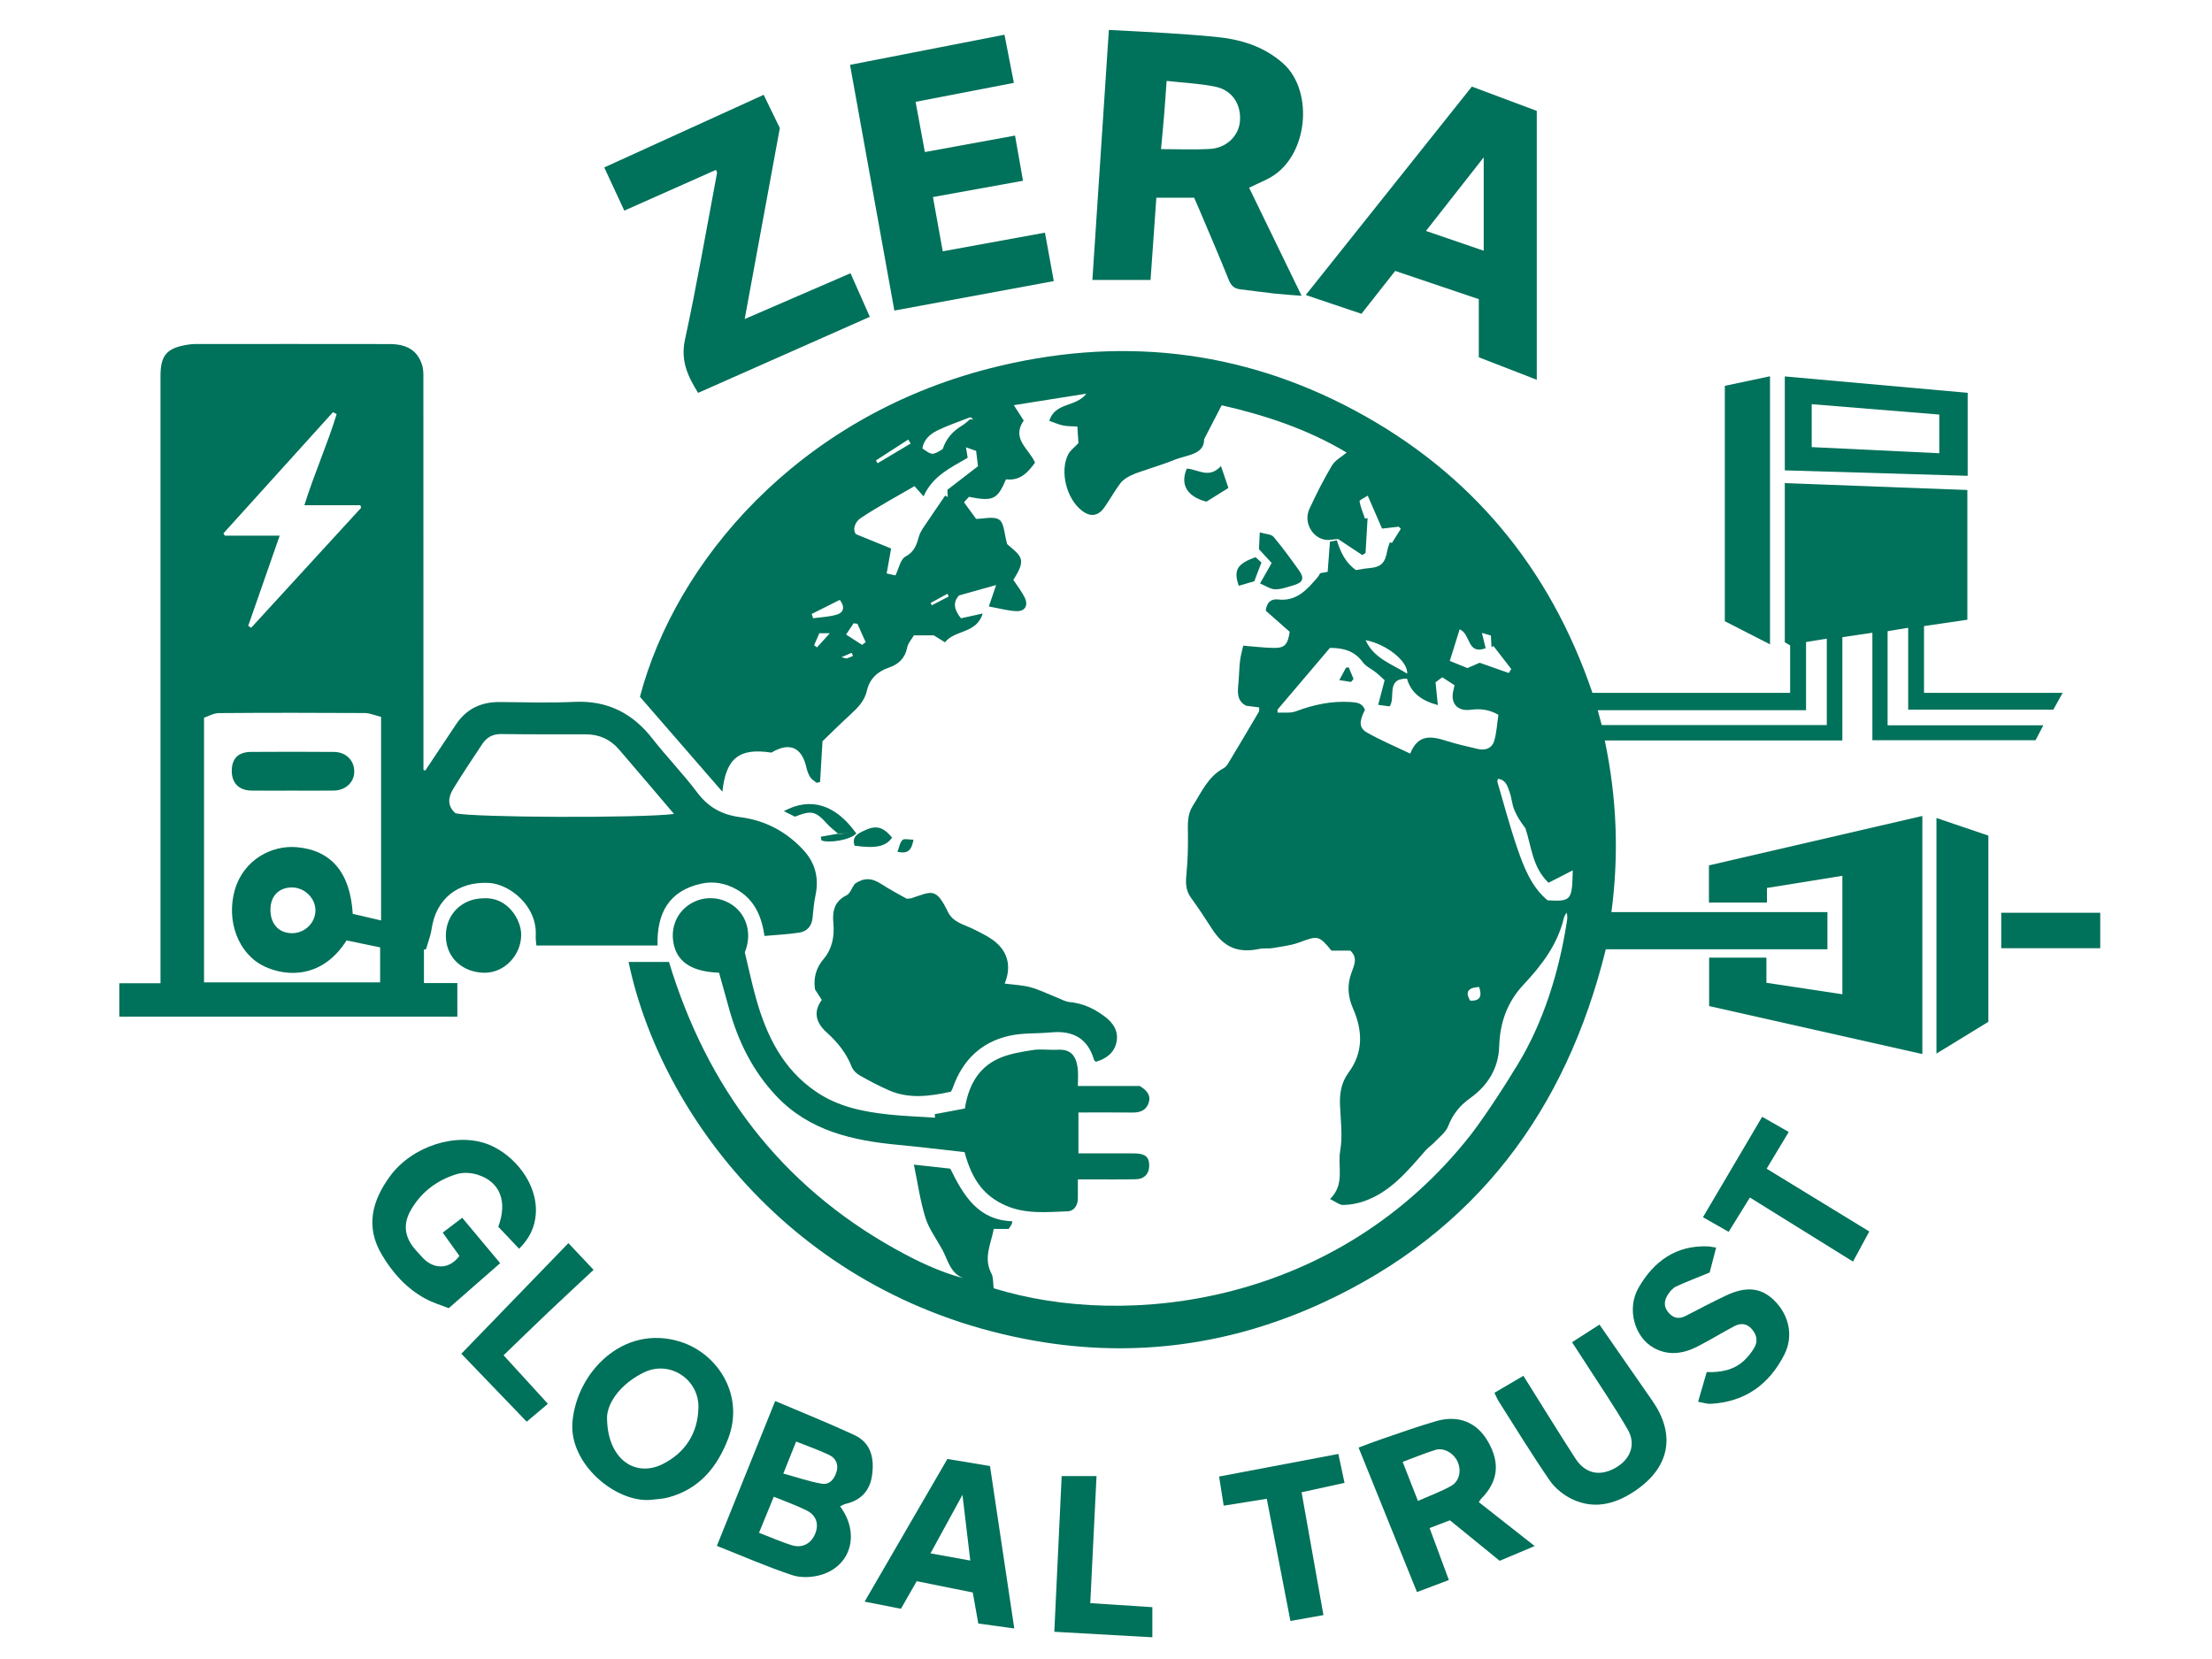 <?xml version="1.0" encoding="UTF-8"?> <svg xmlns="http://www.w3.org/2000/svg" xmlns:xlink="http://www.w3.org/1999/xlink" version="1.1" id="Ebene_1" x="0px" y="0px" viewBox="0 0 1024 768" style="enable-background:new 0 0 1024 768;" xml:space="preserve"> <style type="text/css"> .st0{fill:#00715A;} </style> <g> <path class="st0" d="M702.69,492.62c11.76-19.38,18.91-42.25,22.57-65.39c0.24-1.49,0.55-2.98-0.06-4.75 c-0.42,0.8-1.02,1.56-1.22,2.41c-2.88,12.29-10.27,21.94-18.61,30.84c-7.68,8.19-11.01,17.67-11.35,28.7 c-0.31,10.12-5.32,18.14-13.39,23.89c-4.83,3.45-8.09,7.5-10.24,13.03c-1.1,2.83-4.01,4.97-6.22,7.33 c-1.33,1.41-3.01,2.5-4.28,3.95c-8.22,9.4-16.14,19.19-28.5,23.47c-3.04,1.06-6.37,1.66-9.58,1.72c-1.75,0.03-3.52-1.53-6.09-2.76 c7.06-6.95,3.41-14.98,4.68-22.17c1.22-6.87,0.24-14.17-0.07-21.26c-0.24-5.5,0.63-10.61,3.95-15.09 c6.98-9.41,6.51-19.56,2.13-29.54c-2.53-5.77-2.83-11.08-0.75-16.78c1.23-3.4,3.02-6.82-0.55-10.16c-2.94,0-5.92,0-8.74,0 c-5.76-7.05-6.35-6.98-14.74-3.84c-3.93,1.47-8.26,1.94-12.44,2.67c-1.95,0.34-4.04-0.05-5.97,0.35 c-10.14,2.14-16.64-0.61-22.24-9.38c-3.11-4.87-6.32-9.69-9.71-14.37c-2.69-3.71-2.36-7.61-1.95-11.83 c0.56-5.83,0.67-11.73,0.61-17.6c-0.05-4.51-0.36-8.91,2.23-12.98c4.07-6.4,7.1-13.62,14.31-17.47c0.83-0.45,1.55-1.31,2.05-2.14 c4.79-7.95,9.52-15.94,14.23-23.94c0.22-0.38,0.11-0.96,0.2-2.04c-2.05-0.27-4.09-0.53-6.12-0.8c-4.45-2.41-3.89-6.47-3.52-10.51 c0.31-3.44,0.35-6.91,0.75-10.33c0.26-2.29,0.94-4.54,1.46-6.95c5.41,0.42,9.84,1,14.28,1.04c4.95,0.04,6.34-1.52,7.24-7.46 c-3.63-3.2-7.52-6.64-11.08-9.78c0.45-4.17,2.78-5.52,5.63-5.19c8.76,1.02,13.55-4.67,18.43-10.34c0.42-0.49,0.69-1.1,1.14-1.83 c1.16-0.21,2.4-0.43,3.46-0.62c0.37-4.83,0.71-9.41,1.06-13.99c1.07-0.2,2.14-0.39,3.21-0.59c1.67,5.48,4.05,10.48,8.86,13.77 c1.95-0.3,3.72-0.69,5.5-0.84c6.13-0.49,7.91-2.16,9.02-8.4c0.23-1.28,0.79-2.5,1.2-3.75c0.28,0.17,0.56,0.35,0.84,0.52 c1.39-2.21,2.77-4.41,4.16-6.62c-0.31-0.34-0.62-0.67-0.93-1.01c-2.37,0.27-4.74,0.55-7.74,0.89c-2.06-4.73-4.18-9.61-6.64-15.25 c-1.56,1.04-3.89,2.04-3.79,2.62c0.48,2.73,1.62,5.35,2.52,8.01c0.4-0.08,0.8-0.16,1.21-0.24c-0.32,5.38-0.63,10.77-0.95,16.15 c-0.5,0.32-1,0.65-1.5,0.97c-3.74-2.48-7.48-4.96-11.22-7.43c-1.5,0.15-2.99,0.29-4.49,0.44c-6.8,0.1-11.82-7.79-8.79-14.34 c3.18-6.85,6.57-13.63,10.44-20.1c1.52-2.53,4.6-4.13,6.82-6.02c-18.07-10.87-38.06-17.4-57.86-21.9 c-2.49,4.81-4.82,9.33-8.12,15.71c0.12,7.26-8.07,7.2-14.02,9.66c-3.94,1.63-8.06,2.84-12.09,4.25c-2.6,0.91-5.29,1.66-7.76,2.85 c-1.81,0.87-3.71,2.05-4.89,3.61c-2.67,3.55-4.81,7.48-7.37,11.13c-2.96,4.22-6.57,4.64-10.59,1.47 c-6.99-5.51-10.16-17.97-6.27-25.83c0.98-1.98,3.05-3.43,4.8-5.31c-0.15-2.34-0.31-4.78-0.49-7.7c-2.37-0.15-4.52-0.06-6.56-0.47 c-2.02-0.4-3.93-1.3-6.45-2.18c2.7-8.66,12.28-6.18,17.2-12.57c-11.7,1.86-22.42,3.55-33.61,5.33c1.93,3,3.23,5.03,4.57,7.1 c-5.85,8.61,2.48,13.02,5.24,19.51c-3.26,4.48-6.85,8.53-13.42,7.71c-4.02,9.38-5.96,10.33-17.16,8.12 c-0.82,0.9-1.77,1.94-2.3,2.51c2.1,2.88,3.93,5.39,5.61,7.69c3.45,0,8.16-1.36,10.73,0.4c2.32,1.58,2.29,6.59,3.64,11.28 c6.54,5.66,9.18,6.82,2.86,16.56c1.86,2.84,3.88,5.34,5.26,8.16c1.8,3.69,0.17,6.48-3.88,6.31c-3.89-0.16-7.74-1.27-12.72-2.16 c1.16-3.39,2.15-6.3,3.39-9.93c-5.85,1.64-11.3,3.17-17.18,4.82c-2.89,3.09-2.4,6.48,0.88,10.58c2.86-0.62,6.04-1.32,10.09-2.21 c-2.87,9.45-12.93,7.46-17.48,13.33c-1.91-1.19-3.56-2.21-5.16-3.21c-2.87,0-5.7,0-9.23,0c-0.99,1.72-2.7,3.55-3.11,5.63 c-0.98,5-4.03,7.78-8.52,9.31c-5.27,1.8-8.88,5.21-10.12,10.65c-1.11,4.86-4.3,8.01-7.76,11.17c-4.76,4.35-9.33,8.92-12.8,12.25 c-0.44,7.39-0.78,13.11-1.11,18.82c-0.51,0.15-1.03,0.3-1.54,0.45c-1.03-0.85-2.32-1.52-3.01-2.59c-0.87-1.36-1.44-3-1.8-4.59 c-1.78-7.75-6.46-12.6-16.19-6.83c-14.83-2.28-21.03,2.45-22.7,18.11c-12.86-14.81-25.36-29.21-38.16-43.95 c16.45-62.41,72.85-129.17,161.73-151.97c58.79-15.08,115.78-9.27,169.44,19.56c53.71,28.86,90.17,72.93,109.77,130.6 c30.68,0,60.95,0,91.52,0c0-7.36,0-14.47,0-21.96c-0.65-0.39-1.59-0.94-2.47-1.47c0-24.34,0-48.61,0-73.68 c28.3,1.07,56.27,2.12,84.51,3.19c0,20.24,0,39.84,0,60.06c-6.54,0.96-13.27,1.95-20.06,2.95c0,10.63,0,20.53,0,30.9 c21.29,0,42.22,0,64.17,0c-1.75,3.16-3.06,5.52-4.32,7.79c-22.36,0-44.33,0-67.18,0c0-12.53,0-24.91,0-37.9 c-3.68,0.6-6.39,1.05-9.53,1.57c0,14.43,0,28.65,0,43.55c23.77,0,47.45,0,72.11,0c-1.52,2.91-2.55,4.87-3.63,6.93 c-25.17,0-50.08,0-75.52,0c0-16.46,0-32.7,0-49.76c-4.93,0.73-9.23,1.37-13.9,2.06c0,15.95,0,31.56,0,47.81 c-36.78,0-73.16,0-109.98,0c5.56,26.56,6.63,52.62,3.07,79.46c33.28,0,66.33,0,100,0c0,3.38,0,6.16,0,8.94c0,2.62,0,5.25,0,8.25 c-34.4,0-68.31,0-102.6,0C724.95,514.26,683.08,570.38,612.48,603c-42.44,19.61-87.13,25.78-133.28,17.71 c-111.1-19.42-173.65-105.44-188.21-175.39c5.98,0,11.92,0,18.7,0c17.58,57.93,51.46,103.23,104.89,132.95 c9.92,5.52,20.12,10.41,31.31,13.44c-6.1-2.46-7.07-8.45-9.69-13.25c-2.66-4.89-6.16-9.52-7.79-14.73 c-2.43-7.8-3.55-16.02-5.34-24.58c5.56,0.61,11.45,1.26,16.85,1.85c6.28,12.82,13.06,23.83,28.72,24.36 c-0.09,0.41-0.1,0.92-0.31,1.32c-0.37,0.73-0.87,1.39-1.4,2.23c-2.16,0-4.28,0-6.89,0c-1.27,6.92-4.92,13.4-1.08,20.65 c0.96,1.82,0.7,4.29,1.04,6.81c62.3,19.31,159.43,7.35,220.93-71.14C680.94,525.23,689.68,514.05,702.69,492.62z M448.5,193.39 c-4.9,1.94-9.94,3.6-14.65,5.93c-3.35,1.66-6.24,4.22-6.85,8.27c4.56,3.24,4.56,3.24,9.41,0.32c1.53-4.78,4.61-8.3,8.91-10.86 c1.36-0.81,2.52-1.97,3.77-2.96c0.48,0.05,0.96,0.11,1.44,0.16c-0.37-0.36-0.73-0.73-1.1-1.09 C449.12,193.23,448.81,193.31,448.5,193.39z M591.38,328.53c0.02,0.46,0.05,0.92,0.07,1.38c2.82-0.16,5.88,0.34,8.4-0.6 c8.18-3.07,16.46-4.88,25.22-4.33c2.88,0.18,5.65,0.37,6.78,3.68c-2.7,5.25-2.79,8.32,0.97,10.46c6.25,3.56,12.94,6.36,20.01,9.75 c3.65-9.24,10-8.06,16.83-5.88c4.71,1.5,9.56,2.55,14.37,3.71c3.54,0.86,6.65-0.26,7.68-3.73c1.15-3.86,1.33-8,1.94-12.07 c-4.52-2.63-8.68-2.87-12.99-2.31c-5.3,0.68-8.64-2.25-8.15-7.25c0.13-1.28,0.51-2.54,0.85-4.13c-1.85-1.2-3.6-2.34-5.69-3.69 c-1.43,1.07-2.66,2-3.11,2.33c0.4,3.93,0.7,6.92,1.06,10.55c-7.82-2.1-12.45-5.85-14.29-12.24c-9.98-0.15-5.05,8.76-8.04,12.85 c-1.58-0.22-2.83-0.38-5.29-0.72c0.99-3.77,1.86-7.08,2.99-11.38c-0.88-0.8-2.35-2.27-3.95-3.57c-2.04-1.65-4.72-2.79-6.19-4.82 c-3.88-5.35-9.17-6.58-15.18-6.59C607.49,309.56,599.43,319.04,591.38,328.53z M741.49,335.66c35.19,0,69.77,0,104.19,0 c0-13.41,0-26.48,0-40.01c-3.26,0.53-6.12,1-9.61,1.57c0,10.63,0,20.83,0,31.56c-32.47,0-64.22,0-96.44,0 C740.36,331.47,740.91,333.52,741.49,335.66z M412.52,253.92c-0.82,4.59-1.4,7.89-2.06,11.55c1.61,0.36,2.77,0.61,4.06,0.9 c1.6-3.22,2.32-7.48,4.64-8.71c4.21-2.23,5.18-5.55,6.26-9.38c0.44-1.56,1.37-3.03,2.29-4.4c3.24-4.86,6.56-9.65,9.85-14.47 c0.39,0.24,0.78,0.47,1.17,0.71c-0.06-1.26-0.12-2.52-0.16-3.35c5.13-3.96,9.89-7.64,14.17-10.94c-0.37-3.11-0.6-5.01-0.86-7.1 c-1.56-0.54-3-1.05-4.69-1.64c0.3,1.87,0.52,3.22,0.78,4.84c-7.93,4.62-16.3,8.48-20.41,17.84c-1.51-1.69-2.44-2.73-4.21-4.71 c-8.21,4.79-16.77,9.38-24.83,14.72c-2.97,1.96-3.93,5.74-2.21,7.53C402.77,249.94,407.4,251.83,412.52,253.92z M693.44,360.53 c-0.09,0.57-0.35,1.1-0.22,1.52c2.99,10.18,5.69,20.46,9.14,30.49c3.11,9.03,6.6,18.06,14.06,24.25 c10.97,0.59,11.36,0.1,11.66-13.88c-3.55,1.82-7.3,3.73-11.23,5.74c-7.58-7.29-7.85-16.84-10.71-25.28 c-2.06-2.66-3.9-5.45-5.14-8.48c-1.04-2.55-1.19-5.45-2.11-8.07C697.94,364.13,697.22,361,693.44,360.53z M671.15,305.95 c3.43,1.39,6.08,2.47,8.15,3.32c2.43-1.05,4.07-1.77,5.67-2.46c4.63,1.63,9.05,3.18,13.48,4.74c0.39-0.61,0.77-1.22,1.16-1.83 c-2.75-3.56-5.5-7.12-8.25-10.68c-0.3,0.2-0.6,0.41-0.9,0.61c-0.09-1.64-0.18-3.27-0.29-5.45c-1.27-0.37-2.6-0.76-4.16-1.22 c0.7,2.84,1.19,4.88,1.74,7.12c-8.83,3.13-6.77-6.69-12.04-8.76C674.21,296.16,672.82,300.59,671.15,305.95z M651.44,311.87 c0.4-5.73-9.52-13.66-19.28-15.54C635.97,304.85,644.4,307.4,651.44,311.87z M375.75,284.22c0.22,0.66,0.43,1.33,0.65,1.99 c3.76-0.54,7.66-0.62,11.23-1.77c2.9-0.93,3.64-3.49,1.14-6.75C384.35,279.91,380.05,282.06,375.75,284.22z M396.91,288.76 c-0.58-0.07-1.16-0.15-1.74-0.22c-1.06,1.58-2.11,3.15-3.49,5.21c2.8,1.81,5.11,3.3,7.42,4.79c0.55-0.42,1.09-0.85,1.64-1.27 C399.46,294.42,398.18,291.59,396.91,288.76z M421.58,205.32c-0.38-0.61-0.76-1.22-1.13-1.83c-4.99,3.22-9.98,6.44-14.97,9.66 c0.26,0.43,0.52,0.87,0.79,1.3C411.37,211.41,416.48,208.37,421.58,205.32z M684.73,456.9c-4.37,0.28-6.9,1.69-4.15,6.34 C685.69,463.48,685.97,460.67,684.73,456.9z M379.29,293.14c-0.93,2.15-1.68,3.86-2.42,5.58c0.45,0.32,0.9,0.64,1.35,0.96 c1.85-2.03,3.7-4.06,5.95-6.54C382.04,293.14,380.76,293.14,379.29,293.14z M439.19,276.15c-0.2-0.43-0.39-0.86-0.59-1.28 c-2.59,1.42-5.19,2.83-7.78,4.25c0.19,0.36,0.38,0.72,0.56,1.07C433.98,278.84,436.58,277.5,439.19,276.15z M394.89,303.62 c-0.22-0.47-0.43-0.94-0.65-1.41c-1.24,0.53-2.48,1.06-4.67,2c1.61,0.4,2.1,0.7,2.46,0.59 C393.01,304.51,393.94,304.03,394.89,303.62z M428.52,280.41C429.31,280.29,428.92,280.35,428.52,280.41 C428.86,280.56,429.2,280.71,428.52,280.41z"></path> <path class="st0" d="M196.26,439.58c0,4.96,0,9.91,0,15.51c5.1,0,10.02,0,15.46,0c0,5.5,0,10.37,0,15.54 c-52.23,0-104.45,0-156.49,0c0-5.16,0-10.1,0-15.45c6.68,0,12.46,0,19.07,0c0-2.33,0-4.24,0-6.14c0-91.66,0-183.31,0-274.97 c0-9.59,2.88-12.94,12.47-14.49c1.31-0.21,2.65-0.33,3.97-0.33c29.83-0.01,59.66-0.03,89.49,0.02c8.23,0.01,12.96,3.01,15.14,9.56 c0.56,1.66,0.63,3.55,0.63,5.33c0.03,59.16,0.03,118.32,0.03,177.48c0,1.59,0,3.18,0,4.77c0.29,0.1,0.58,0.19,0.86,0.29 c4.73-7.1,9.46-14.2,14.18-21.3c4.82-7.26,11.65-10.48,20.29-10.41c11.5,0.1,23.02,0.47,34.49-0.07 c15.24-0.72,26.89,5.13,36.16,16.99c6.65,8.51,14.24,16.3,20.73,24.92c5.22,6.93,11.44,10.37,20.13,11.49 c11.21,1.44,21.1,6.6,28.97,15.1c5.63,6.07,7.36,13.06,5.67,21.11c-0.71,3.38-1.02,6.86-1.34,10.31c-0.36,3.84-2.52,6.3-6.08,6.87 c-5.2,0.83-10.51,1.04-16.17,1.56c-1.41-9.47-4.86-17.09-13.15-21.66c-5.02-2.77-10.45-3.75-15.9-2.59 c-15.2,3.24-20.9,13.79-20.47,28.69c-18.84,0-37.26,0-56.09,0c-0.12-1.57-0.39-3.01-0.3-4.43c0.83-13.97-12.17-24.09-21.78-24.56 c-14.2-0.69-24.34,7.34-26.39,21.16c-0.48,3.23-1.71,6.34-2.59,9.51C196.93,439.45,196.59,439.51,196.26,439.58z M160.43,435.35 c-10.89,17.23-27.15,17.17-38,12.04c-12.17-5.74-17.83-21.15-13.72-35.44c3.98-13.86,17.02-20.83,28.75-19.76 c16.06,1.47,24.67,11.88,25.83,30.85c4.28,1,8.77,2.05,13.12,3.07c0-31.52,0-62.4,0-94.25c-2.77-0.67-5.18-1.76-7.61-1.78 c-22.49-0.13-44.98-0.15-67.46,0.03c-2.48,0.02-4.95,1.51-6.89,2.14c0,41.66,0,82.05,0,122.51c27.42,0,54.49,0,81.52,0 c0-5.66,0-10.98,0-16.2C170.27,437.39,165.29,436.36,160.43,435.35z M312.03,376.81c-8.76-10.28-17.1-20.16-25.55-29.95 c-4-4.63-9.15-6.92-15.32-6.92c-13,0-26,0.05-39-0.13c-3.93-0.06-6.79,1.43-8.85,4.54c-4.58,6.91-9.21,13.8-13.52,20.87 c-2.31,3.79-2.87,7.84,1.05,11.24C218.69,378.48,296.24,378.8,312.03,376.81z M167.18,235.07c-0.12-0.4-0.25-0.79-0.37-1.19 c-8.5,0-17,0-25.91,0c4.59-14.66,10.65-28.13,14.94-42.17c-0.57-0.3-1.13-0.6-1.7-0.9c-16.9,18.7-33.81,37.39-50.71,56.09 c0.22,0.36,0.44,0.71,0.66,1.07c8.23,0,16.46,0,25.38,0c-5,14.33-9.78,28.03-14.56,41.74c0.45,0.3,0.9,0.61,1.35,0.91 C133.23,272.1,150.2,253.59,167.18,235.07z M135.32,410.83c-6.1-0.1-10.07,3.89-10.13,10.15c-0.06,6.69,3.81,10.97,9.94,11.02 c5.91,0.05,10.84-4.69,10.9-10.48C146.09,415.89,141.11,410.92,135.32,410.83z"></path> <path class="st0" d="M578.25,86.9c8.09,16.67,16,32.95,24.3,50.03c-4.57-0.37-8.41-0.59-12.23-1c-5.43-0.6-10.84-1.35-16.27-2.01 c-2.71-0.33-4.17-1.73-5.23-4.38c-4.42-11.03-9.15-21.94-13.78-32.89c-0.64-1.51-1.31-3.01-2.23-5.13c-5.66,0-11.38,0-17.5,0 c-0.87,12.27-1.76,24.97-2.69,38.09c-8.56,0-17.27,0-26.92,0c2.53-38.41,5.06-76.79,7.63-115.75c8.82,0.47,17.55,0.87,26.27,1.42 c7.62,0.48,15.24,1.02,22.84,1.75c11.68,1.13,22.46,4.23,31.61,12.38c14.54,12.95,11.69,44.58-7.82,53.72 C583.71,84.3,581.2,85.5,578.25,86.9z M540.06,37.46c-0.45,6.19-0.77,11.16-1.18,16.11c-0.4,4.91-0.89,9.8-1.41,15.46 c7.95,0,15.38,0.34,22.76-0.09c7.53-0.44,13.15-6,13.76-12.62c0.72-7.93-3.47-14.56-11.42-16.2 C555.36,38.63,547.91,38.33,540.06,37.46z"></path> <path class="st0" d="M380.44,462.91c-1.25-1.94-2.22-3.45-3.15-4.9c-0.77-5.28,0.46-9.87,3.88-13.93 c4.09-4.84,5.2-10.58,4.62-16.75c-0.52-5.51,0.45-10.13,6.13-12.88c1.51-0.73,2.25-3.07,3.74-5.27c4.14-2.89,7.8-2.86,12.11-0.06 c4.1,2.67,8.47,4.92,11.98,6.93c1.37-0.13,1.72-0.1,2.03-0.2c9.62-3.13,11.41-5.28,17.04,6.3c2.37,4.86,7.33,5.75,11.59,7.87 c4.21,2.1,8.78,4.19,11.95,7.48c4.55,4.71,5.58,10.92,2.72,17.82c4.25,0.57,8.23,0.7,11.96,1.71c4.04,1.1,7.86,3.03,11.79,4.57 c2.1,0.82,4.19,2.07,6.36,2.28c6,0.57,11.11,2.94,15.88,6.44c4.19,3.07,6.88,6.93,5.75,12.23c-1.06,4.96-4.82,7.57-9.43,8.95 c-0.41-0.32-0.82-0.47-0.9-0.72c-2.88-10.16-9.85-13.82-19.96-12.85c-6.42,0.62-13.05,0.15-19.27,1.55 c-13.08,2.94-21.72,11.35-26.16,24.04c-0.27,0.77-0.72,1.47-0.91,1.85c-9.75,2.14-19.24,3.41-28.46-0.54 c-4.69-2.01-9.23-4.44-13.68-6.95c-1.51-0.85-3.1-2.32-3.71-3.87c-2.47-6.37-6.53-11.47-11.53-15.96 C377.9,473.65,376.2,468.63,380.44,462.91z"></path> <path class="st0" d="M332.87,450.29c-11.96-0.41-18.69-4.54-20.75-12.22c-2.01-7.51,0.61-14.97,6.73-19.16 c6.41-4.39,14.78-4.1,20.91,0.57c5.64,4.29,8.62,12.56,5.03,21.39c1.87,7.72,3.3,14.57,5.19,21.28 c4.84,17.26,12.4,32.79,27.86,43.29c10.21,6.93,21.82,9.26,33.73,10.51c7.07,0.75,14.2,0.99,21.3,1.46 c-0.05-0.54-0.11-1.08-0.16-1.62c4.55-0.85,9.1-1.71,13.96-2.62c1.54-9.88,5.76-18.74,15.68-23.17c4.85-2.17,10.37-3.06,15.69-3.89 c3.74-0.59,7.65,0.05,11.47-0.15c5.72-0.3,8.67,2.11,9.42,8.97c0.27,2.44,0.04,4.93,0.04,7.81c9.98,0,19.59,0,28.63,0 c3.41,2.05,5.25,4.36,4.17,7.74c-1.1,3.45-3.88,4.59-7.4,4.55c-8.29-0.09-16.59-0.03-25.13-0.03c0,6.25,0,12.16,0,18.94 c7.07,0,14.01,0,20.95,0c1.83,0,3.67-0.04,5.5,0.02c4.58,0.14,6.35,1.76,6.31,5.72c-0.03,3.68-2.26,6.15-6.21,6.23 c-7.49,0.15-14.99,0.05-22.49,0.05c-1.29,0-2.58,0-4.32,0c0,3.24,0.03,6.03-0.01,8.82c-0.04,3.25-1.72,5.87-4.83,5.98 c-9.58,0.34-19.3,1.38-28.51-2.66c-9.93-4.36-15.57-11.54-19.1-24.74c-10.1-1.12-20.36-2.39-30.64-3.36 c-21.15-1.99-41.28-6.42-56.63-22.74c-10.67-11.34-17.41-24.86-21.59-39.75C336.06,461.79,334.48,456.08,332.87,450.29z"></path> <path class="st0" d="M681.37,40.09c10.43,3.9,20.27,7.59,30.05,11.25c0,41.21,0,82.31,0,124.47c-9.64-3.74-18.41-7.14-26.84-10.41 c0-9.2,0-17.82,0-26.91c-12.66-4.27-25.55-8.63-38.7-13.07c-5.27,6.7-10.36,13.16-15.62,19.84c-8.52-2.87-16.88-5.69-25.79-8.69 C630.28,104.19,655.79,72.18,681.37,40.09z M686.85,72.84c-8.6,10.97-17.48,22.28-26.73,34.07c8.9,3.05,17.17,5.88,26.73,9.16 C686.85,101.06,686.85,87.01,686.85,72.84z"></path> <path class="st0" d="M852.89,405.43c-12.02,1.94-23.35,3.77-34.91,5.63c0,2.42,0,4.38,0,6.75c-9.16,0-18.03,0-26.86,0 c0-5.82,0-11.52,0-17.2c33.17-7.68,65.76-15.23,98.8-22.88c0,36.88,0,73.39,0,110.22c-32.96-7.42-65.73-14.79-98.71-22.21 c0-7.54,0-14.8,0-22.41c8.83,0,17.41,0,26.51,0c0,3.63,0,7.38,0,11.63c11.79,1.78,23.15,3.5,35.17,5.31 C852.89,441.87,852.89,424,852.89,405.43z"></path> <path class="st0" d="M393.5,30.02c23.98-4.68,47.3-9.23,71.5-13.95c1.43,7.36,2.88,14.78,4.35,22.29c-15.54,3-30.38,5.86-45.5,8.78 c1.43,7.75,2.78,15.03,4.3,23.25c13.81-2.52,27.51-5.03,41.74-7.63c1.25,7.13,2.44,13.86,3.68,20.92 c-14.16,2.56-27.75,5.02-41.69,7.54c1.52,8.41,2.98,16.46,4.54,25.12c15.74-2.87,31.29-5.71,47.32-8.63 c1.36,7.45,2.65,14.54,4.08,22.42c-24.43,4.52-48.75,9.01-73.8,13.64C407.24,106.11,400.44,68.44,393.5,30.02z"></path> <path class="st0" d="M331.47,78.63c-13.91,6.18-27.77,12.34-42.46,18.87c-3.07-6.61-6.07-13.05-9.29-19.99 c24.57-11.19,48.92-22.28,73.81-33.62c2.89,5.94,5.29,10.9,7.48,15.4c-5.44,29.55-10.77,58.54-16.27,88.4 c16.74-7.25,32.51-14.07,48.99-21.2c2.93,6.61,5.75,12.97,8.94,20.17c-26.63,11.8-52.94,23.45-79.49,35.21 c-4.86-7.77-8.18-14.94-6.09-24.62c5.54-25.59,9.99-51.42,14.84-77.16C331.98,79.81,331.74,79.48,331.47,78.63z"></path> <path class="st0" d="M331.86,715.63c9.21-22.89,18.01-44.74,26.99-67.05c12.45,5.3,24.68,10.19,36.61,15.71 c8.03,3.72,9.37,11.18,8.18,19.06c-1.04,6.84-5.2,11.23-12.11,12.82c-0.9,0.21-1.72,0.76-2.63,1.17 c9.23,12.33,5.26,27.43-8.62,31.65c-4.19,1.28-9.46,1.55-13.54,0.19C355.04,725.29,343.7,720.32,331.86,715.63z M351.37,709.57 c5.47,2.11,10.15,4.17,15,5.72c4.89,1.56,9.01-0.57,10.94-5.12c1.89-4.46,0.71-8.6-3.87-10.92c-4.78-2.42-9.89-4.17-15.24-6.37 C355.84,698.66,353.73,703.82,351.37,709.57z M362.62,682.16c6.14,1.67,11.87,3.66,17.77,4.69c3.78,0.66,5.99-2.35,6.95-5.8 c0.93-3.33-0.6-6.11-3.45-7.48c-4.85-2.33-9.97-4.09-15.34-6.24C366.56,672.29,364.78,676.76,362.62,682.16z"></path> <path class="st0" d="M710.45,715.71c-6.02,2.54-10.84,4.57-16.2,6.83c-7.59-6.17-15.14-12.32-23.04-18.75 c-2.92,1.12-5.95,2.27-9.41,3.59c2.97,8.01,5.85,15.78,8.92,24.06c-4.95,1.87-9.62,3.63-14.76,5.57 c-9.08-22.46-17.96-44.44-27.04-66.89c3.47-1.28,6.8-2.6,10.2-3.75c8.58-2.9,17.1-6.02,25.8-8.51c10.47-2.99,18.97,0.69,24.07,9.74 c5.55,9.86,4.48,18.31-3.3,26.2c-0.33,0.33-0.55,0.77-1.11,1.58C692.92,701.93,701.19,708.44,710.45,715.71z M656.41,694.83 c5.56-2.47,10.67-4.3,15.32-6.93c3.98-2.25,4.91-7.25,2.97-11.38c-1.82-3.87-6.37-6.5-10.19-5.32c-4.97,1.53-9.78,3.55-15.17,5.56 C651.7,682.8,653.9,688.41,656.41,694.83z"></path> <path class="st0" d="M240.33,578.08c-3.52-3.7-6.69-7.04-9.66-10.17c4.37-11.77,0.82-20.78-9.53-24.09c-3-0.96-6.76-1.19-9.72-0.28 c-9.15,2.81-16.49,8.29-21.32,16.82c-3.33,5.87-2.93,11.44,1.06,16.76c1.29,1.72,2.85,3.24,4.27,4.86 c4.33,4.94,11.78,6.66,17.26-0.57c-2.41-3.36-4.88-6.81-7.74-10.8c3.18-2.41,6.13-4.65,9.03-6.86c6,7.18,11.7,14,17.56,21.01 c-7.86,6.88-15.33,13.42-23.81,20.84c-3.22-1.29-7.29-2.48-10.93-4.47c-8.68-4.74-15.11-11.95-20.07-20.34 c-7.59-12.83-4.58-24.73,3.71-36.14c10.23-14.09,30.96-20.76,45.88-14.76c11.44,4.6,22.66,17.71,21.72,32.03 C247.62,568.13,245.12,573.28,240.33,578.08z"></path> <path class="st0" d="M301.33,694.32c-16.11,1.46-37.92-16.49-36.33-35.98c1.87-22.88,23.39-45.46,49.83-37.25 c17.47,5.42,29.95,24.82,22.26,44.89c-5.09,13.29-13.47,23.5-27.93,27.28C306.63,693.91,303.94,693.98,301.33,694.32z M281.01,656.03c0,19.61,13.2,28.13,25.86,21.69c10.4-5.29,16.17-14.25,16.46-26.03c0.33-13.16-13.25-22.11-25.13-16.4 C287.45,640.46,281.26,649.19,281.01,656.03z"></path> <path class="st0" d="M438.57,675.4c6.45,1.07,12.74,2.12,19.73,3.28c3.74,24.99,7.44,49.77,11.24,75.19 c-5.78-0.8-10.6-1.46-16.66-2.3c-0.76-4.25-1.6-8.96-2.56-14.37c-8.21-1.65-16.87-3.39-25.95-5.22c-2.35,4.11-4.72,8.25-7.3,12.77 c-5.36-1.06-10.75-2.12-16.81-3.31C413.16,719.2,425.77,697.47,438.57,675.4z M430.75,719.09c6.5,1.18,12.19,2.21,18.42,3.34 c-1.24-10.41-2.35-19.78-3.61-30.43C440.29,701.63,435.72,709.99,430.75,719.09z"></path> <path class="st0" d="M819.39,298.29c-7.44-3.81-14.43-7.39-20.92-10.71c0-36.75,0-72.66,0-108.96c7.09-1.5,13.82-2.93,20.92-4.43 C819.39,215.38,819.39,256.43,819.39,298.29z"></path> <path class="st0" d="M727.74,621.35c4.35-2.79,8.34-5.35,12.7-8.15c4.2,6.06,8.15,11.76,12.11,17.46c4.17,6,8.36,11.97,12.5,17.98 c10.43,15.13,8.12,29.86-6.86,40.63c-9.12,6.56-19.33,9.91-30.23,4.82c-4.02-1.88-8.02-5.07-10.52-8.7 c-8.26-11.96-15.84-24.4-23.65-36.67c-0.7-1.09-1.17-2.33-1.97-3.96c4.36-2.56,8.57-5.03,13.4-7.86 c3.66,5.86,7.21,11.58,10.79,17.28c4.42,7.03,8.78,14.09,13.32,21.05c4.53,6.95,11.2,8.42,18.48,4.3 c6.96-3.94,9.7-10.84,5.72-17.75c-6.29-10.9-13.45-21.3-20.24-31.91C731.6,627.25,729.88,624.64,727.74,621.35z"></path> <path class="st0" d="M896.44,378.67c8.14,2.76,16.05,5.45,24.03,8.16c0,28.83,0,57.27,0,86.19c-7.65,4.68-15.52,9.5-24.03,14.71 C896.44,451.06,896.44,415.13,896.44,378.67z"></path> <path class="st0" d="M794.45,577.56c-1.24,4.78-2.33,8.96-3,11.53c-6.02,2.47-10.86,4.3-15.54,6.46c-1.42,0.66-2.63,2.08-3.56,3.41 c-1.96,2.82-2.44,5.78,0.06,8.69c2.28,2.65,4.87,3.11,7.96,1.52c6.16-3.18,12.3-6.42,18.56-9.39c9.48-4.49,16.4-3.7,22.44,2.26 c6.87,6.78,8.99,16.48,4.66,25.02c-7.02,13.87-18.24,21.94-34.08,22.81c-1.71,0.09-3.45-0.53-5.85-0.94 c1.4-4.84,2.63-9.08,3.99-13.76c6.58,0.25,12.7-0.92,17.51-5.54c1.75-1.68,3.33-3.66,4.53-5.76c1.76-3.06,1.12-6.02-1.23-8.67 c-2.4-2.7-5.26-2.75-8.14-1.22c-5.71,3.03-11.21,6.44-16.96,9.37c-6.48,3.31-13.29,4.36-20.01,0.74 c-9.14-4.93-12.88-18.17-7.27-27.93c7.06-12.28,17.41-19.84,32.38-19.17C791.7,577.04,792.49,577.25,794.45,577.56z"></path> <path class="st0" d="M826.24,217.74c0-14.93,0-29.03,0-43.48c28.36,2.54,56.44,5.06,84.65,7.59c0,12.89,0,25.32,0,38.42 C882.7,219.43,854.72,218.6,826.24,217.74z M897.75,191.91c-19.7-1.6-39.29-3.2-59.06-4.8c0,6.73,0,13.16,0,19.87 c19.83,0.95,39.32,1.89,59.06,2.84C897.75,204.04,897.75,198.42,897.75,191.91z"></path> <path class="st0" d="M586.43,693.83c-6.91,1.1-13.33,2.13-19.95,3.19c-0.75-4.74-1.4-8.89-2.12-13.49 c18.19-3.45,36.39-6.9,55.2-10.46c0.9,4.23,1.82,8.5,2.86,13.38c-6.53,1.44-12.87,2.83-19.88,4.37 c3.37,18.92,6.7,37.66,10.12,56.85c-5.52,0.99-10.28,1.84-15.29,2.73C593.69,731.37,590.13,712.97,586.43,693.83z"></path> <path class="st0" d="M828.05,524.02c-3.5,5.82-6.73,11.2-10.22,17.01c15.63,9.56,31.29,19.14,47.52,29.06 c-2.36,4.35-4.73,8.75-7.54,13.94c-16.16-10.04-31.83-19.78-47.73-29.66c-3.43,5.55-6.47,10.47-9.83,15.89 c-3.86-2.19-7.64-4.34-11.9-6.77c9.18-15.57,18.09-30.68,27.41-46.49C819.89,519.36,823.95,521.67,828.05,524.02z"></path> <path class="st0" d="M488.07,755.4c1.15-24.42,2.28-48.12,3.41-72.07c5.2,0,10.24,0,16.13,0c-0.96,19.58-1.91,38.78-2.89,58.82 c9.7,0.63,19.19,1.24,28.73,1.86c0,4.73,0,9.1,0,13.94C518.3,757.1,503.64,756.28,488.07,755.4z"></path> <path class="st0" d="M274.78,587.84c-7.45,6.97-14.41,13.41-21.28,19.93c-6.74,6.4-13.4,12.9-20.38,19.63 c7.05,7.72,13.51,14.79,20.52,22.46c-3.31,2.79-6.29,5.31-9.81,8.28c-9.77-10.15-19.91-20.69-30.26-31.45 c16.79-17.35,33.06-34.16,49.56-51.21C266.86,579.45,270.24,583.03,274.78,587.84z"></path> <path class="st0" d="M223.88,415.85c10.9-0.72,17.29,9.64,17.39,16.65c0.13,9.53-7.72,18.08-17.37,17.81 c-10-0.27-17.38-7.09-17.5-16.92C206.28,423.42,213.78,415.89,223.88,415.85z"></path> <path class="st0" d="M972.26,422.55c0,5.93,0,11.04,0,16.4c-15.33,0-30.42,0-45.82,0c0-5.51,0-10.89,0-16.4 C941.75,422.55,956.79,422.55,972.26,422.55z"></path> <path class="st0" d="M582.82,254.25c0.09-1.87,0.2-4.22,0.37-7.8c2.78,0.84,5.32,0.82,6.37,2.06c4.22,5.01,8.08,10.33,11.88,15.68 c2.52,3.54,1.7,5.51-2.59,6.74c-2.81,0.81-5.71,1.93-8.55,1.87c-2.27-0.05-4.51-1.68-7-2.7c2.18-3.82,3.76-6.6,5.4-9.46 C586.7,258.46,585.13,256.77,582.82,254.25z"></path> <path class="st0" d="M549.41,216.95c5.15,0.19,10.16,4.96,15.81-1.2c1.29,3.78,2.27,6.65,3.45,10.13 c-3.95,2.47-7.35,4.59-10.17,6.35C549.49,229.93,546.23,224.25,549.41,216.95z"></path> <path class="st0" d="M387.97,385.94c-1.67-1.48-3.5-2.82-4.98-4.47c-5.41-5.98-7.24-6.47-14.97-3.41c-1.54-0.76-3.24-1.6-5.17-2.55 c12.25-6.62,23.86-3.27,33.54,10.31c-3.15,0-5.84,0-8.53,0L387.97,385.94z"></path> <path class="st0" d="M395.63,391.5c-1.41-4.15,1.47-5.55,4.03-6.81c5.83-2.87,8.98-2.06,13.32,3.02 C410.19,391.83,405.58,392.88,395.63,391.5z"></path> <path class="st0" d="M573.47,271.17c-2.53-7.26-0.77-10.16,7.75-13.24c0.78,0.7,1.7,1.54,2.74,2.48c-1.17,3.05-2.26,5.9-3.31,8.66 C578.14,269.81,575.95,270.44,573.47,271.17z"></path> <path class="st0" d="M422.88,388.72c-0.89,4.74-2.43,6.7-7.42,5.61c0.83-2.13,1.1-4.29,2.32-5.47 C418.59,388.09,420.76,388.72,422.88,388.72z"></path> <path class="st0" d="M387.86,385.83c0.38,0.63,8.04-0.81,8.53,0c-2.67,3.06-13,4.65-16.14,3.18c-0.09-0.56-0.18-1.12-0.26-1.68 c2.66-0.46,5.33-0.92,7.99-1.39L387.86,385.83z"></path> <path class="st0" d="M625.44,315.69c-1.52-0.23-3.03-0.46-5.44-0.83c1.35-2.49,2.22-4.12,3.1-5.75c0.42-0.06,0.84-0.12,1.25-0.18 c0.75,1.79,1.5,3.58,2.25,5.37C626.22,314.76,625.83,315.22,625.44,315.69z"></path> <path class="st0" d="M135.51,366c-6.32,0-12.63,0.05-18.95-0.01c-5.92-0.06-9.29-3.44-9.27-9.15c0.02-5.67,2.98-8.72,8.92-8.76 c12.8-0.08,25.6-0.1,38.39,0.01c5.68,0.05,9.54,4.06,9.39,9.34c-0.14,4.87-4.1,8.49-9.54,8.55C148.15,366.06,141.83,366,135.51,366 z"></path> </g> </svg> 